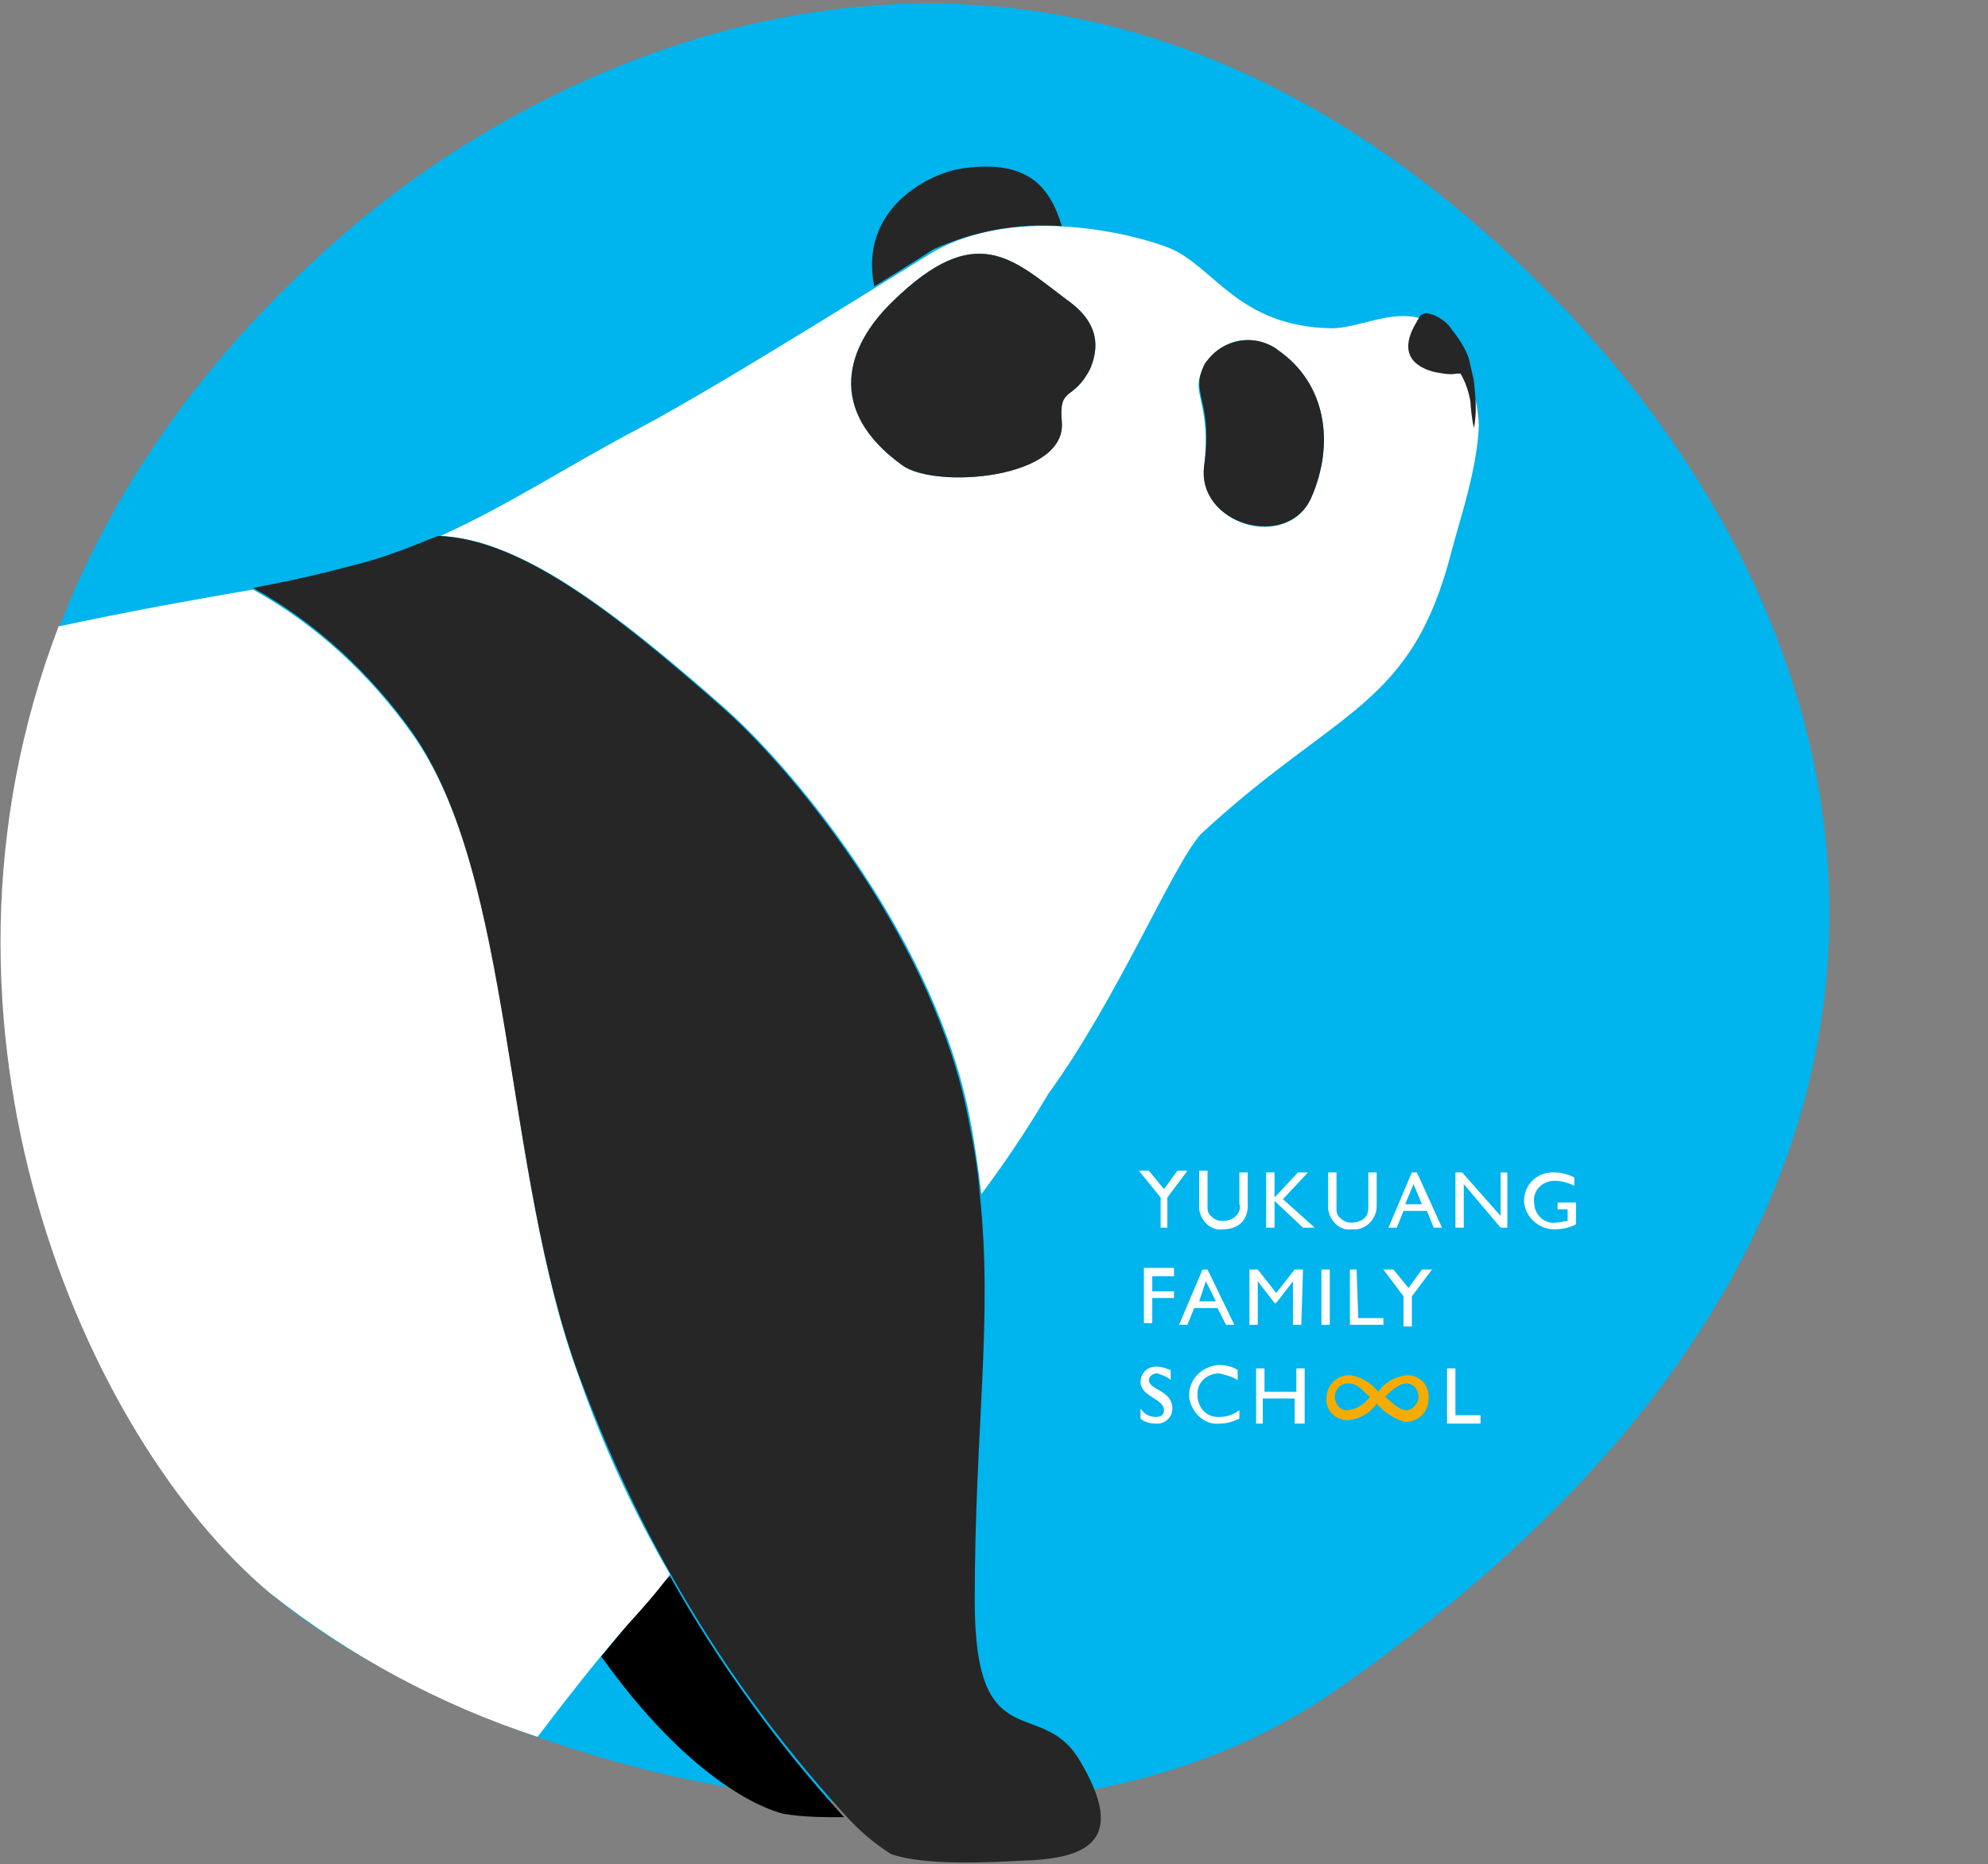 <?xml version="1.0" encoding="utf-8"?>
<!-- Generator: Adobe Illustrator 26.0.3, SVG Export Plug-In . SVG Version: 6.00 Build 0)  -->
<svg version="1.1" id="圖層_1" xmlns="http://www.w3.org/2000/svg" xmlns:xlink="http://www.w3.org/1999/xlink" x="0px" y="0px"
	 viewBox="0 0 118.7 111.3" style="enable-background:new 0 0 118.7 111.3;" xml:space="preserve">
<rect x="0" y="0" width="118.7" height="111.3" fill="#808080" stroke="none"/>
<style type="text/css">
	.st0{fill:#00B4ED;}
	.st1{fill:#FFFFFF;}
	.st2{fill:#262626;}
	.st3{fill:#F6AB00;}
</style>
<path class="st0" d="M92.5,17.5C63.1-12.3,32.9,3.2,20.5,14c-33.5,29.1-19,68.8-4.4,81.1c13,10.9,44.4,19,63.4,6
	C120.4,72.9,113.4,38.7,92.5,17.5z"/>
<path class="st1" d="M87.3,22.3h-0.2c-0.5,0-1,0-1.4-0.1c-2.3-0.6-1.5-2.2-1-3c0-0.1,0.1-0.1,0.1-0.2c-1.8-0.5-3.7,0.6-5.3,0.6
	c-5.6-0.1-7-3.7-9.7-4.8c-2-0.8-9-2.6-14,0.2c-1.2,0.7-12.6,7.9-17.5,10.5c-4.4,2.3-7.8,4.6-12,6.5c4.7,0.2,10.2,4.3,17,10.3
	c4.7,4.2,12.6,14.2,14.6,24.4c0.3,1.5,0.5,3,0.7,4.6c2-2.7,3.1-4.5,4-6c4.2-5.8,7.4-13.6,9.1-15.5c8.2-7.6,12.6-7.5,15-17
	c0.5-1.9,1.5-4.8,1.6-7.4c0-0.3-0.1-1.2-0.2-1.5C87.9,23.3,87.7,22.8,87.3,22.3z M65.1,22c-1,2-1.9,1-1.7,3.2c0.2,3.4-7.5,4-9.5,2.6
	c-4.6-3.3-3.4-7.1-0.6-9.8c5-4.9,7.2-2.5,10.4-0.1C65.7,19.3,65.6,20.8,65.1,22L65.1,22z M78.3,29.7c-1.4,3.2-6.8,1.7-6.4-1.9
	s-0.7-4.2-0.2-5.5c0.6-1.6,2.3-2.4,3.8-1.8c0.3,0.1,0.6,0.2,0.8,0.4C79.2,22.9,79.7,26.5,78.3,29.7z"/>
<path class="st2" d="M63.7,17.9c-3.2-2.4-5.4-4.8-10.4,0.1c-2.8,2.7-4,6.5,0.6,9.8c2,1.4,9.8,0.8,9.5-2.6C63.2,23,64.1,24,65.1,22
	C65.6,20.8,65.7,19.3,63.7,17.9z"/>
<path class="st2" d="M88,22.7c-0.1-0.4-0.2-0.9-0.3-1.3c-0.2-0.6-0.6-1.2-1-1.7c-0.3-0.5-0.9-0.9-1.5-1c-0.2,0-0.4,0.1-0.5,0.3
	c0,0.1-0.1,0.1-0.1,0.2c-0.5,0.8-1.2,2.4,1,3c0.5,0.1,1,0.2,1.4,0.1h0.2c0.3,0.5,0.5,1.1,0.6,1.7c0,0.2,0.1,1.2,0.2,1.5
	c0,0,0,0.1,0,0.1C88.2,24.6,88.1,23.7,88,22.7z"/>
<path class="st2" d="M76.3,20.9c-1.3-1-3.2-0.7-4.2,0.6c-0.2,0.2-0.3,0.5-0.4,0.8c-0.4,1.3,0.7,2,0.2,5.5s5,5.1,6.4,1.9
	S79.2,22.9,76.3,20.9z"/>
<path d="M37.3,97.2c-0.5,0.6-0.9,1.1-1.4,1.7c5.2,7.3,9.6,9.1,10.9,9.4c1.2,0.2,2.4,0.2,3.6,0.2c-4-4.4-7.5-9.2-10.4-14.4
	C39.1,95,38.2,96.1,37.3,97.2z"/>
<path class="st1" d="M34.6,82.3c-4.6-12.4-3.8-29.8-10-38.5c-2.5-3.5-5.7-6.5-9.5-8.6c-3.5,0.6-7.4,1.3-11.6,2.2
	c-9.2,24,1.6,48.5,12.6,57.7c4.8,3.8,10.2,6.7,16,8.6c1.6-2.1,3.3-4.3,5.2-6.5c1-1.1,1.9-2.1,2.7-3.2l0,0
	C37.8,90.2,36,86.3,34.6,82.3z"/>
<path class="st2" d="M64.4,105c-2.3-3.7-6.2,0-6.2-9.4c0-10.4,1.1-16.8,0.3-24.3c-0.1-1.5-0.4-3.1-0.7-4.6
	c-2-10.2-9.9-20.2-14.6-24.4c-6.8-6-12.2-10.1-17-10.3l0,0c-0.2,0-2.5,1.1-4.9,1.7c-1.9,0.5-3.5,0.9-6.2,1.4l0,0
	c3.8,2.1,7,5.1,9.5,8.6c6.1,8.7,5.4,26.1,10,38.5c1.5,4,3.3,8,5.4,11.7c2.9,5.2,6.4,10,10.4,14.4c0.8,0.9,1.7,1.7,2.8,2.4
	c2,0.7,5.8,0.5,7.7,0.4C64.7,111,67.5,110.1,64.4,105z"/>
<path class="st1" d="M70.3,69.9h0.6l-1.2,1.6v1.8h-0.4v-1.8L68,69.9h0.6l0.9,1.1L70.3,69.9z"/>
<path class="st1" d="M74.5,72c0,0.8-0.5,1.4-1.5,1.4c-0.7,0.1-1.3-0.5-1.4-1.2c0-0.1,0-0.1,0-0.2v-2.1h0.5v2c0,0.4,0,0.5,0.2,0.7
	c0.2,0.2,0.4,0.3,0.7,0.3c0.3,0,0.6-0.1,0.8-0.3c0.2-0.2,0.3-0.5,0.2-0.7V70h0.5L74.5,72z"/>
<path class="st1" d="M78.5,73.3h-0.7l-1.7-1.6v1.6h-0.5V70h0.5v1.5l1.4-1.5h0.6l-1.5,1.6L78.5,73.3z"/>
<path class="st1" d="M82.2,72c0,0.7-0.5,1.3-1.2,1.4c-0.1,0-0.2,0-0.3,0c-0.7,0.1-1.3-0.5-1.4-1.2c0,0,0-0.1,0-0.1v-2.1h0.5v2
	c0,0.4,0,0.5,0.2,0.7c0.2,0.2,0.4,0.3,0.7,0.3c0.3,0,0.6-0.1,0.8-0.3c0.2-0.2,0.2-0.5,0.2-0.7V70h0.5V72z"/>
<path class="st1" d="M86.1,73.3h-0.5l-0.4-1h-1.4l-0.4,1h-0.5l1.4-3.3h0.3L86.1,73.3z M83.9,71.9h1l-0.5-1.2L83.9,71.9z"/>
<path class="st1" d="M90,73.3h-0.4l-2.2-2.6v2.6h-0.5V70h0.4l2.3,2.6V70H90V73.3z"/>
<path class="st1" d="M94.1,73.1c-0.4,0.2-0.8,0.3-1.3,0.3c-0.9,0-1.7-0.7-1.8-1.6c0,0,0-0.1,0-0.1c0-1,0.8-1.7,1.7-1.7
	c0,0,0,0,0.1,0c0.4,0,0.8,0.1,1.2,0.3v0.5c-0.4-0.2-0.8-0.3-1.2-0.3c-0.7,0-1.3,0.6-1.2,1.3c0,0.7,0.6,1.3,1.3,1.2l0,0
	c0.2,0,0.5-0.1,0.7-0.1v-0.7H93v-0.4h1.1V73.1z"/>
<path class="st1" d="M70.1,76.2h-1.3v0.9h1.3v0.4h-1.3v1.5h-0.5v-3.3h1.8L70.1,76.2z"/>
<path class="st1" d="M73.7,79.1h-0.5l-0.5-1h-1.4l-0.4,1h-0.5l1.4-3.3h0.3L73.7,79.1z M71.6,77.7h1L72,76.5L71.6,77.7z"/>
<path class="st1" d="M77.7,79.1h-0.5v-2.6l0,0l-1,1.3h-0.1l-1-1.3l0,0v2.6h-0.5v-3.3h0.5l1.1,1.4l1.1-1.4h0.5L77.7,79.1z"/>
<path class="st1" d="M79.4,79.1h-0.5v-3.3h0.5V79.1z"/>
<path class="st1" d="M81.1,78.7h1.5v0.4h-2v-3.3H81L81.1,78.7z"/>
<path class="st1" d="M84.9,75.8h0.6l-1.2,1.6v1.8h-0.5v-1.8l-1.2-1.6h0.6l0.9,1.1L84.9,75.8z"/>
<path class="st1" d="M69.9,82.4c-0.2-0.2-0.5-0.3-0.8-0.4c-0.3,0-0.5,0.2-0.5,0.4c0,0.6,1.4,0.6,1.4,1.7c0,0.5-0.4,0.9-0.9,0.9
	c0,0,0,0-0.1,0c-0.3,0-0.7-0.1-0.9-0.3v-0.6c0.2,0.3,0.5,0.5,0.9,0.5c0.4,0,0.5-0.2,0.5-0.4c0-0.7-1.4-0.8-1.4-1.7
	c0-0.5,0.4-0.9,0.9-0.9c0,0,0.1,0,0.1,0c0.3,0,0.5,0.1,0.8,0.2L69.9,82.4z"/>
<path class="st1" d="M73.9,82.4c-0.3-0.2-0.7-0.3-1.1-0.4c-0.7,0-1.3,0.5-1.3,1.2c0,0,0,0.1,0,0.1c0,0.7,0.5,1.3,1.2,1.3
	c0,0,0.1,0,0.1,0c0.4,0,0.8-0.1,1.2-0.4v0.5c-0.4,0.2-0.8,0.3-1.2,0.3c-0.9,0.1-1.7-0.7-1.8-1.6c0,0,0,0,0-0.1c0-1,0.8-1.7,1.7-1.8
	c0,0,0.1,0,0.1,0c0.4,0,0.8,0.1,1.1,0.3L73.9,82.4z"/>
<path class="st1" d="M77.8,85h-0.5v-1.5h-1.9V85H75v-3.3h0.5v1.4h1.9v-1.4h0.5V85z"/>
<path class="st1" d="M86.9,84.5h1.5V85h-2v-3.3h0.5L86.9,84.5z"/>
<path class="st3" d="M82.2,83.8c-0.4,0.6-1,0.9-1.7,1c-0.7,0-1.3-0.5-1.3-1.2c0,0,0-0.1,0-0.1c0-0.8,0.6-1.4,1.4-1.4c0,0,0,0,0,0
	c0.7,0.1,1.3,0.5,1.7,1c0.4-0.6,1-0.9,1.7-1c0.7,0,1.3,0.5,1.3,1.3c0,0,0,0.1,0,0.1c0,0.8-0.6,1.4-1.4,1.4c0,0,0,0,0,0
	C83.2,84.7,82.6,84.3,82.2,83.8z M81.8,83.4c-0.4-0.3-0.7-0.8-1.3-0.8c-0.5,0-0.8,0.4-0.8,0.8c0,0,0,0,0,0c0,0.4,0.3,0.8,0.7,0.8
	c0,0,0,0,0.1,0C81.1,84.1,81.5,83.8,81.8,83.4L81.8,83.4z M84.7,83.4c0-0.4-0.3-0.8-0.7-0.8c0,0,0,0,0,0c-0.5,0-1,0.5-1.3,0.8
	c0.4,0.3,0.8,0.8,1.3,0.8C84.3,84.2,84.7,83.8,84.7,83.4L84.7,83.4z"/>
<path class="st2" d="M63.4,13.5c-0.7-2.3-2-4.1-6.2-3.4c-2,0.4-5.9,2.5-5,7c1.8-1.1,3.2-2,3.5-2.2C58.1,13.8,60.8,13.3,63.4,13.5z"
	/>
</svg>
